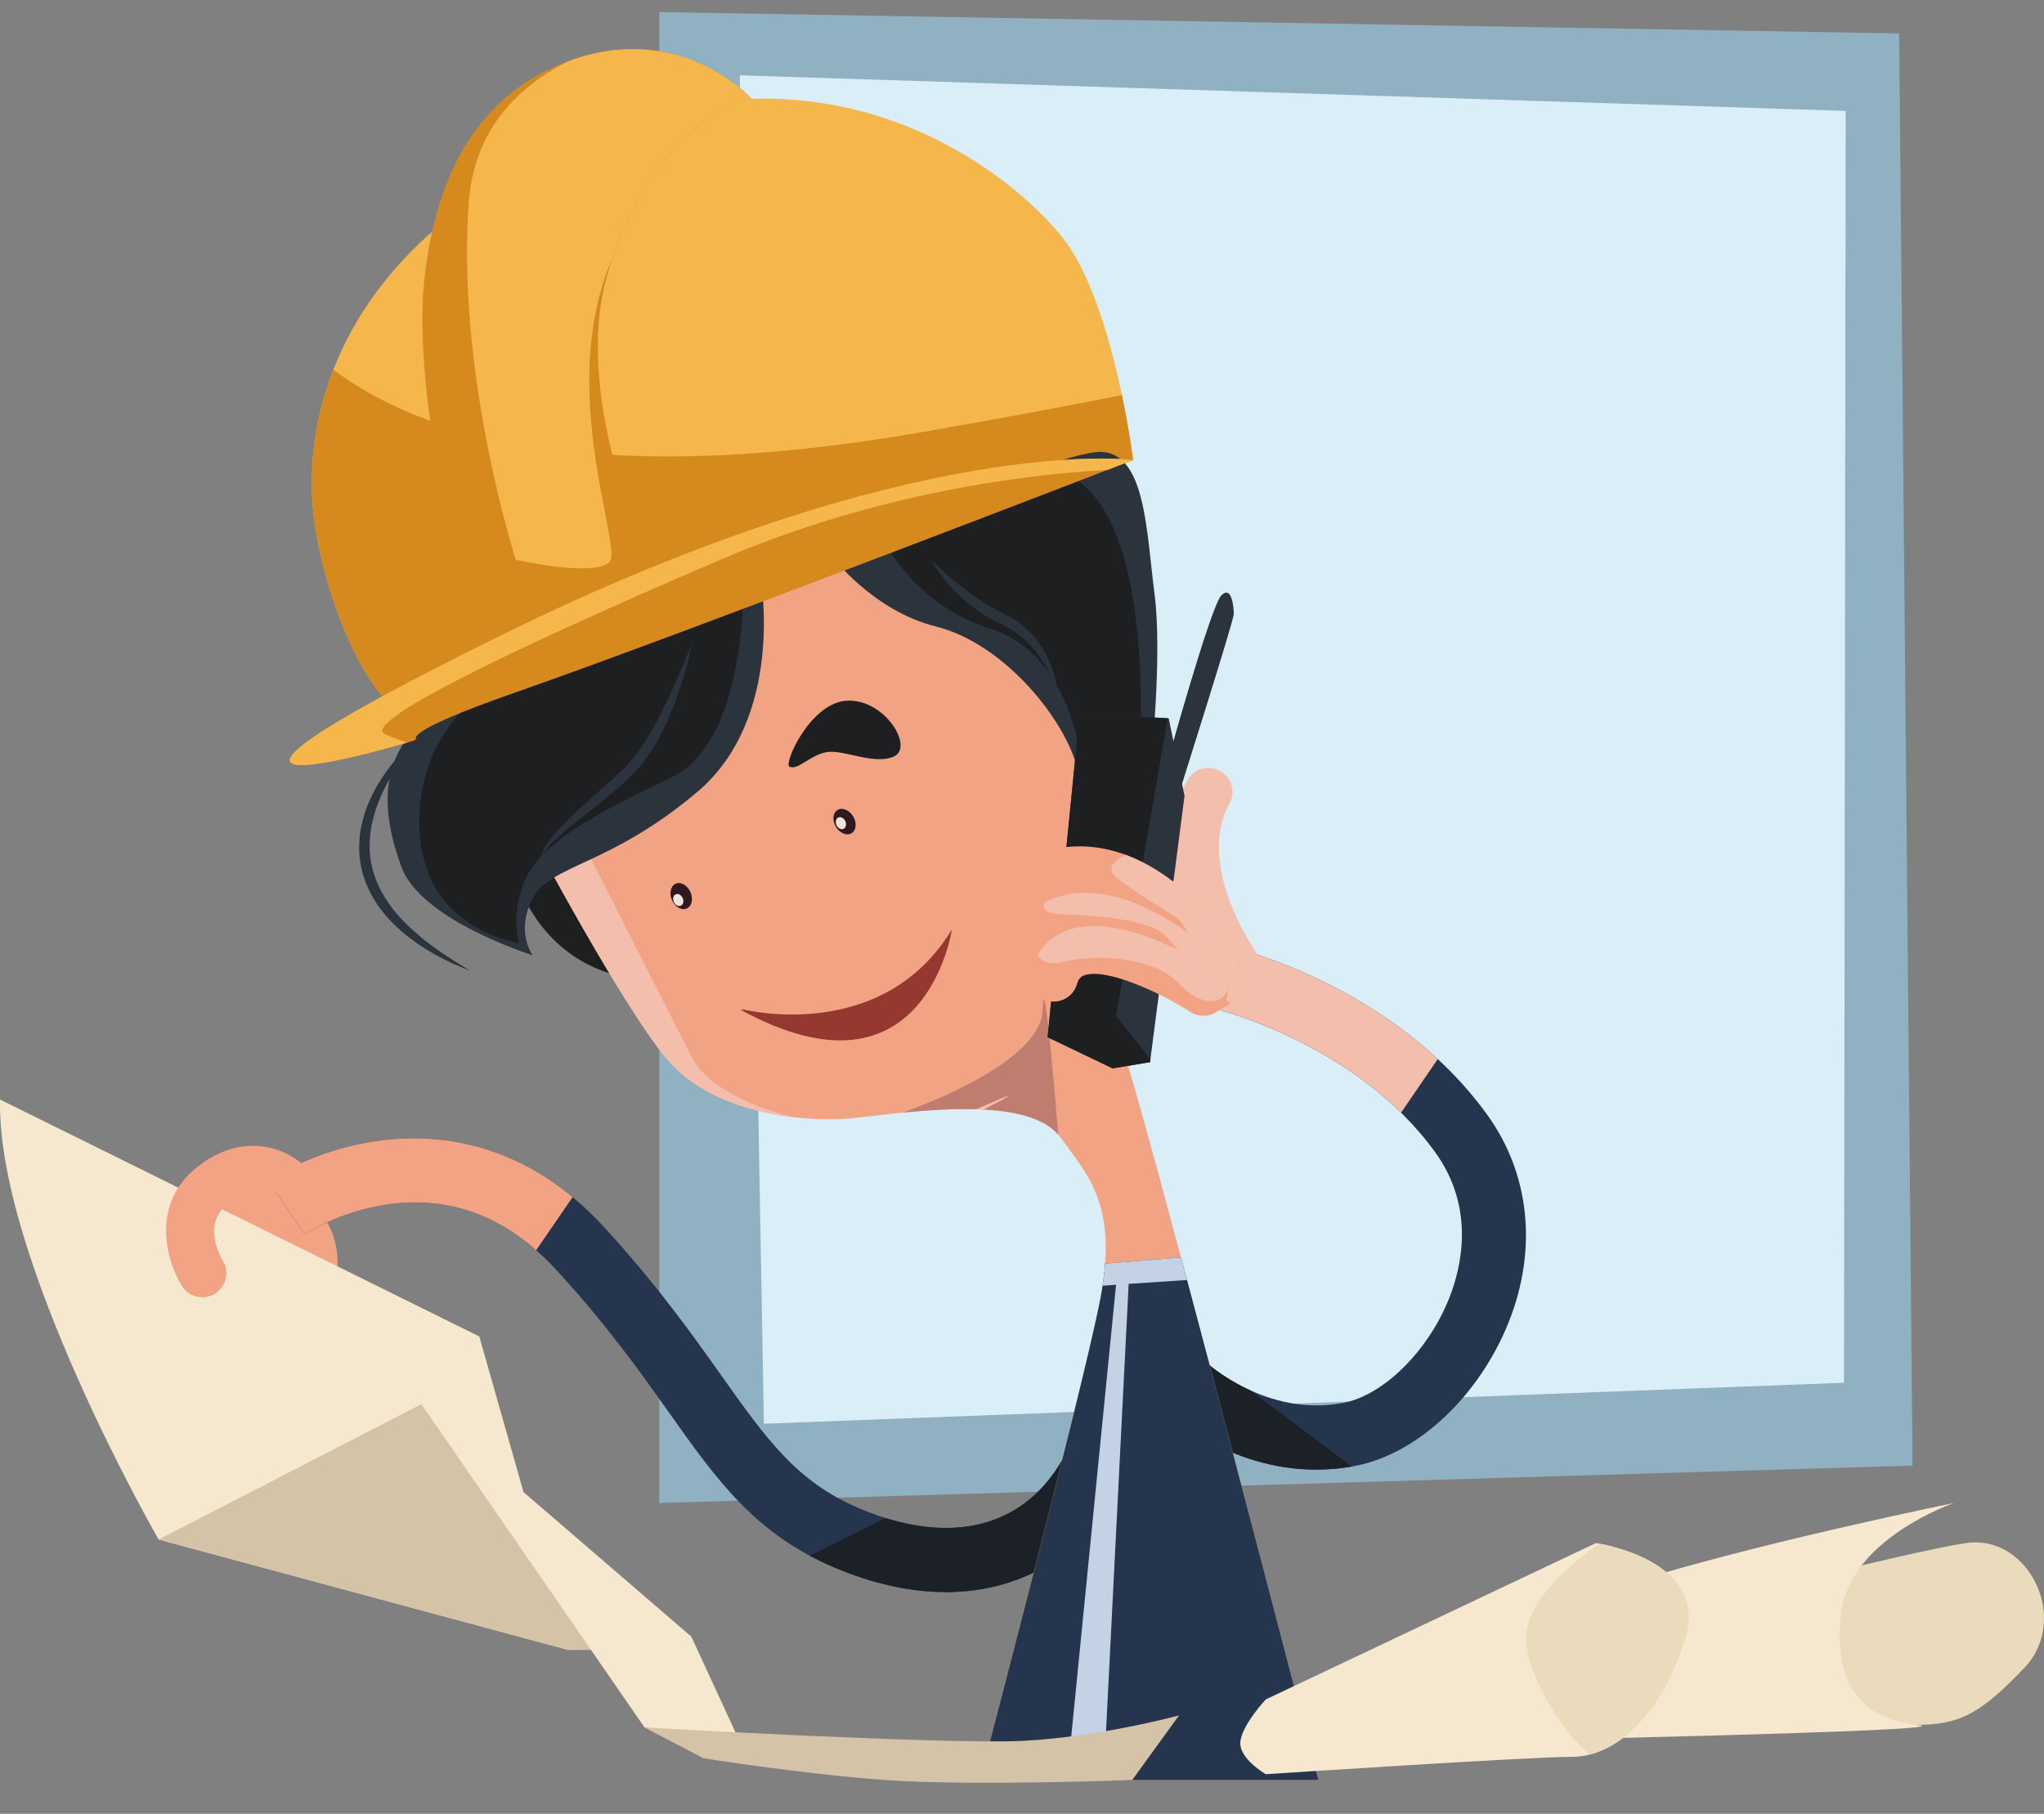 <!-- Generator: Adobe Illustrator 17.0.0, SVG Export Plug-In  -->
<svg version="1.1"
	 xmlns="http://www.w3.org/2000/svg" xmlns:xlink="http://www.w3.org/1999/xlink" xmlns:a="http://ns.adobe.com/AdobeSVGViewerExtensions/3.0/"
	 x="0px" y="0px" width="382.439px" height="339.417px" viewBox="0 0 382.439 339.417" enable-background="new 0 0 382.439 339.417"
	 xml:space="preserve">
<rect x="0" y="0" width="382.439" height="339.417" fill="#808080" stroke="none"/>
<defs>
</defs>
<g>
	<defs>
		<polygon id="SVGID_1_" points="123.344,2.257 355.344,6.257 357.844,274.257 123.344,281.257 		"/>
	</defs>
	<use xlink:href="#SVGID_1_"  overflow="visible" fill="#90B1C1"/>
	<clipPath id="SVGID_2_">
		<use xlink:href="#SVGID_1_"  overflow="visible"/>
	</clipPath>
	<polygon clip-path="url(#SVGID_2_)" fill="#DAEEF7" points="138.409,14.094 345.335,20.751 345.02,258.751 142.926,266.417 	"/>
</g>
<path fill="#EBDBBD" d="M312.094,302.007c0,0,44-11.5,55.75-13.25s19.5,14.25,11,23.25s-12.5,10.75-20.25,10.75s-57.5,2.5-57.5,2.5
	L312.094,302.007z"/>
<path fill="#F6E8CF" d="M365.594,281.257c0,0-19,6.5-21,20s3.75,20.5,14,21.5s-57.5,2.5-57.5,2.5s-15-23.5,8.75-30.5
	S365.594,281.257,365.594,281.257z"/>
<path fill="#F2A383" d="M38.178,233.424c0,0-1.333-17.833,14-11.833c15.333,6,10.167,20.333,10.167,20.333l-24.196-7.833"/>
<path fill="#F6E8CF" d="M0.011,205.757l89.667,44.334l16.666,58.666l-76.666-20.666C29.678,288.091-0.656,235.424,0.011,205.757z"/>
<path fill="#1D1F20" d="M96.511,163.924c0,0,4.667,19.5,27.167,19.667c22.5,0.166-11-28.834-11-28.834L96.511,163.924z"/>
<g>
	<defs>
		<path id="SVGID_3_" d="M212.011,86.084c0,0-3.667-29.576-13.167-41.576s-42.325-38.75-88.788-19S58.094,76.588,58.344,91.423
			c0.25,14.834,8.75,37.584,16.75,41.834S212.011,86.084,212.011,86.084z"/>
	</defs>
	<use xlink:href="#SVGID_3_"  overflow="visible" fill="#F5B64B"/>
	<clipPath id="SVGID_4_">
		<use xlink:href="#SVGID_3_"  overflow="visible"/>
	</clipPath>
	<path clip-path="url(#SVGID_4_)" fill="#D6891D" d="M43.903,39.75c0,0,3.774,63,129.274,41c125.499-22,45.88-17.326,45.88-17.326
		l35.619,34.659L60.344,149.75c0,0-34.333-63.543-33.333-63.938C28.011,85.416,43.903,39.75,43.903,39.75z"/>
</g>
<g>
	<defs>
		<path id="SVGID_5_" d="M246.261,275.009c-16.625,0-28.21-10.769-28.762-11.291l8.254-8.712l-4.127,4.356l4.106-4.375
			c0.111,0.104,11.315,10.329,25.662,7.521c7.557-1.481,15.882-9.764,19.797-19.692c2.241-5.684,4.875-16.773-2.658-27.191
			c-14.841-20.524-41.051-26.795-41.313-26.856l2.709-11.69c1.253,0.291,30.882,7.387,48.329,31.516
			c7.948,10.992,9.441,25.07,4.098,38.624c-5.482,13.904-16.997,24.781-28.652,27.066
			C251.131,274.789,248.645,275.009,246.261,275.009z"/>
	</defs>
	<use xlink:href="#SVGID_5_"  overflow="visible" fill="#26354E"/>
	<clipPath id="SVGID_6_">
		<use xlink:href="#SVGID_5_"  overflow="visible"/>
	</clipPath>
	<polygon clip-path="url(#SVGID_6_)" fill="#1C2128" points="223.844,252.626 263.219,282.125 216.844,277 	"/>
	<polygon clip-path="url(#SVGID_6_)" fill="#F4BEAC" points="275.344,188.924 251.505,223.751 220.594,192.751 237.344,171.438 	"/>
</g>
<g>
	<defs>
		<path id="SVGID_7_" d="M176.99,297.928c-6.615,0-13.67-1.55-20.938-4.639c-14.809-6.294-21.909-16.307-30.898-28.983
			c-5.486-7.736-11.704-16.505-21.133-26.736c-9.048-9.818-19.678-13.912-31.591-12.174c-8.945,1.307-15.39,5.506-15.452,5.548
			l-6.693-9.959c11.699-7.862,39.826-16.216,62.561,8.453c9.949,10.796,16.685,20.295,22.097,27.927
			c8.505,11.993,14.124,19.916,25.804,24.881c10.007,4.254,19.154,4.828,26.45,1.663c6.517-2.828,11.382-8.534,14.459-16.961
			l11.271,4.116c-4.19,11.475-11.436,19.724-20.953,23.854C187.343,296.926,182.308,297.928,176.99,297.928z"/>
	</defs>
	<use xlink:href="#SVGID_7_"  overflow="visible" fill="#26354E"/>
	<clipPath id="SVGID_8_">
		<use xlink:href="#SVGID_7_"  overflow="visible"/>
	</clipPath>
	<polygon clip-path="url(#SVGID_8_)" fill="#1C2128" points="196.844,268.583 139.511,297.083 210.011,305.917 212.926,269.417 	"/>
	<polygon clip-path="url(#SVGID_8_)" fill="#F2A383" points="111.094,218.251 96.511,239.501 48.844,233.751 43.903,203.001 	"/>
</g>
<g>
	<defs>
		<path id="SVGID_9_" d="M99.678,156.757c0,0,16.666,31.334,25,41.334c8.333,10,25,12.333,36.333,11
			c11.333-1.334,31.667-4,37.333,3.666c5.667,7.667,11,13.334,7.333,31.334c-3.666,18-22.333,89-22.333,89h63.333
			c0,0-34-131-36.333-135.667c-2.333-4.667-4.667-81.5-4.667-81.5l-55.999-15.174L99.678,156.757z"/>
	</defs>
	<use xlink:href="#SVGID_9_"  overflow="visible" fill="#F2A383"/>
	<clipPath id="SVGID_10_">
		<use xlink:href="#SVGID_9_"  overflow="visible"/>
	</clipPath>
	<g clip-path="url(#SVGID_10_)">
		<defs>
			<polygon id="SVGID_11_" points="199.011,237.083 232.06,234.417 261.677,339.083 170.594,339.417 			"/>
		</defs>
		<use xlink:href="#SVGID_11_"  overflow="visible" fill="#26354E"/>
		<clipPath id="SVGID_12_">
			<use xlink:href="#SVGID_11_"  overflow="visible"/>
		</clipPath>
		<polygon clip-path="url(#SVGID_12_)" fill="#C3D2E4" points="204.011,233.251 204.011,240.751 208.818,240.417 199.344,335.917 
			206.344,335.75 211.177,240.251 223.677,239.417 223.844,233.251 		"/>
	</g>
	<path clip-path="url(#SVGID_10_)" fill="#BF7D70" d="M199.094,226.044c0,0-3.69-49.066-4-37.119
		c-0.31,11.947-32.866,21.576-32.866,21.576L199.094,226.044z"/>
	<path clip-path="url(#SVGID_10_)" fill="#F4BEAC" d="M103.178,146.083c0,0,20.918,41.333,26.292,51.833
		c5.374,10.5,34.682,17.9,54.708,9c20.025-8.899-33.5,17.334-33.5,17.334l-35.359-4.5l-22.141-70.167L103.178,146.083z"/>
</g>
<g>
	<defs>
		<path id="SVGID_13_" d="M142.344,108.424c0,0,4.566,25.882-11.884,39.774c-16.45,13.892-27.45,13.559-30.783,19.892
			c-3.334,6.333,0,10.666,0,10.666s-20.893-6.507-24.56-16.507c-3.667-10-5.625-23.147,9.708-31.147
			C100.16,123.103,142.344,108.424,142.344,108.424z"/>
	</defs>
	<use xlink:href="#SVGID_13_"  overflow="visible" fill="#2B333C"/>
	<clipPath id="SVGID_14_">
		<use xlink:href="#SVGID_13_"  overflow="visible"/>
	</clipPath>
	<path clip-path="url(#SVGID_14_)" fill="#1D1F20" d="M139.094,107.125c0,0,1.273,31.451-13.643,38.458
		c-14.917,7.007-23.773,12.195-26.94,18.515c-3.166,6.318-1.416,12.402-1.416,12.402s-10.821-1.741-15.75-10.593
		c-5.031-9.036-4.06-25.281,7.161-34.804C110.719,112.25,139.094,107.125,139.094,107.125z"/>
</g>
<g>
	<defs>
		<path id="SVGID_15_" d="M155.511,103.924c0,0,7.667,10.333,19.667,13.333s23.166,16,26.166,25.667c3,9.667,14,0,14,0
			s2.167-20.334,0.667-31.834s-1.659-25.632-9.5-26.5C198.67,83.723,155.511,103.924,155.511,103.924z"/>
	</defs>
	<use xlink:href="#SVGID_15_"  overflow="visible" fill="#2B343C"/>
	<clipPath id="SVGID_16_">
		<use xlink:href="#SVGID_15_"  overflow="visible"/>
	</clipPath>
	<g clip-path="url(#SVGID_16_)">
		<defs>
			<path id="SVGID_17_" d="M162.094,94c0,0,4.917,17.907,23.25,23.662c18.333,5.755,17.833,33.67,17.833,33.67l9.512-1.915
				c0,0,5.618-53.387-13.697-60.86c-19.314-7.473-35.689,4.693-35.689,4.693L162.094,94z"/>
		</defs>
		<use xlink:href="#SVGID_17_"  overflow="visible" fill="#1D1F20"/>
		<clipPath id="SVGID_18_">
			<use xlink:href="#SVGID_17_"  overflow="visible"/>
		</clipPath>
		<path clip-path="url(#SVGID_18_)" fill="#2B343C" d="M197.857,128.486c-0.007,0.026-0.135-0.062-0.257-0.287
			c-0.13-0.219-0.311-0.545-0.52-0.962c-0.43-0.831-1.037-2.012-1.885-3.327c-0.851-1.311-1.946-2.759-3.343-4.051
			c-0.688-0.655-1.455-1.266-2.285-1.801c-0.84-0.562-1.662-0.997-2.667-1.459c-0.95-0.43-1.929-1.002-2.856-1.58
			c-0.449-0.299-0.905-0.581-1.335-0.888c-0.419-0.322-0.841-0.628-1.239-0.95c-0.799-0.641-1.543-1.29-2.21-1.946
			c-0.668-0.653-1.278-1.291-1.807-1.909c-2.144-2.455-3.109-4.41-3.109-4.41s0.386,0.379,1.071,1.014
			c0.686,0.635,1.673,1.523,2.88,2.542c1.213,1.014,2.656,2.146,4.254,3.263c0.809,0.544,1.651,1.091,2.518,1.625
			c0.863,0.514,1.747,0.98,2.718,1.473c0.921,0.45,1.987,1.017,2.864,1.664c0.895,0.658,1.706,1.393,2.419,2.161
			c1.416,1.555,2.416,3.237,3.086,4.732c0.675,1.497,1.041,2.805,1.273,3.715c0.115,0.454,0.204,0.811,0.266,1.054
			C197.754,128.402,197.84,128.505,197.857,128.486z"/>
	</g>
</g>
<g>
	<defs>
		<path id="SVGID_19_" d="M140.594,18.454c0,0-12.75-14.197-33-7.447s-26.5,25-28.25,41.75s3.75,55.833,16.5,63.167
			c12.75,7.333,25.5-10.917,25.5-10.917s-14-30-8-52.5S132.896,20.046,140.594,18.454z"/>
	</defs>
	<use xlink:href="#SVGID_19_"  overflow="visible" fill="#D6891D"/>
	<clipPath id="SVGID_20_">
		<use xlink:href="#SVGID_19_"  overflow="visible"/>
	</clipPath>
	<path clip-path="url(#SVGID_20_)" fill="#F5B64B" d="M133.113,5c0,0-43.041,0.49-45.405,32.87
		c-2.364,32.38,8.802,66.88,8.802,66.88s14.107,3.25,17.47,0.5c3.363-2.75-15.637-44.75,9.613-70.25s23.945-13.25,23.945-13.25
		L138.344,0L133.113,5z"/>
</g>
<g>
	<defs>
		<path id="SVGID_21_" d="M78.055,138.406c0,0-3.877-1.059,18.456-8.855c31.908-11.137,115.5-43.468,115.5-43.468
			s-40.667-5.5-118.667,33S78.055,138.406,78.055,138.406z"/>
	</defs>
	<use xlink:href="#SVGID_21_"  overflow="visible" fill="#D6891D"/>
	<clipPath id="SVGID_22_">
		<use xlink:href="#SVGID_21_"  overflow="visible"/>
	</clipPath>
	<path clip-path="url(#SVGID_22_)" fill="#F5B64B" d="M213.677,87.75c0,0-38.007-0.5-78.503,16.834
		c-40.496,17.333-67.612,30.646-63.163,32.764c4.449,2.118,9.5,2.903,9.5,2.903l-26.667,7.949l-10.833-4.499l6.667-12.596
		l136.333-58.687l28.001,7.167L213.677,87.75z"/>
</g>
<path fill="#1D1F20" d="M147.678,143.439c-1.051-0.584,4-12.167,11-12.333s12.38,8.795,8.547,10.462
	c-3.833,1.667-9.547-1.462-12.714-0.795C151.344,141.439,149.178,144.272,147.678,143.439z"/>
<ellipse transform="matrix(0.856 -0.517 0.517 0.856 -56.72 103.863)" fill="#2E1920" cx="158.02" cy="153.715" rx="1.883" ry="2.54"/>
<ellipse transform="matrix(0.911 -0.412 0.412 0.911 -57.775 67.376)" fill="#2E1920" cx="127.461" cy="167.757" rx="1.883" ry="2.54"/>
<path fill="#F2A383" d="M37.848,242.758c-1.509,0-2.983-0.76-3.834-2.139c-2.859-4.637-5.94-15.249,2.87-22.224
	c8.754-6.93,16.812-3.29,19.85-0.398l-6.205,6.52l0.067,0.062c-0.784-0.684-3.687-2.642-8.126,0.873
	c-4.807,3.806-0.962,10.174-0.796,10.442c1.305,2.116,0.648,4.889-1.468,6.192C39.47,242.542,38.655,242.758,37.848,242.758z"/>
<polygon fill="#D5C3A7" points="29.678,288.091 78.844,262.757 112.344,308.757 106.344,308.757 "/>
<polygon fill="#F6E8CF" points="78.844,262.757 120.594,323.257 138.344,325.757 129.345,306.257 "/>
<path fill="#D5C3A7" d="M120.594,323.257l11,5.75c0,0,18,2.917,34,4.084c16,1.166,46.25,0,46.25,0l8.75-12.084c0,0-14.75,4-29,4.75
	S120.594,323.257,120.594,323.257z"/>
<g>
	<defs>
		<path id="SVGID_23_" d="M236.844,332.007c0,0-5.25-3-4.75-6.25s4.75-7.75,4.75-7.75l61.75-29.25c0,0,21.25,3,16.75,17.75
			s-13.25,22.25-21.25,22.25S236.844,332.007,236.844,332.007z"/>
	</defs>
	<use xlink:href="#SVGID_23_"  overflow="visible" fill="#F6E8CF"/>
	<clipPath id="SVGID_24_">
		<use xlink:href="#SVGID_23_"  overflow="visible"/>
	</clipPath>
	<path clip-path="url(#SVGID_24_)" fill="#EBDBBD" d="M306.594,284.25c0,0-21.415,11.382-21.083,22.69
		c0.333,11.31,24.41,49.81,45.496,6.81C352.094,270.75,306.594,284.25,306.594,284.25z"/>
</g>
<path fill="#F4BEAC" d="M230.843,184.497c-1.417,0-2.812-0.668-3.686-1.917c-0.576-0.824-14.011-20.353-4.997-36.567
	c1.21-2.172,3.949-2.952,6.12-1.747c2.172,1.208,2.954,3.947,1.747,6.12c-6.271,11.278,4.399,26.884,4.508,27.04
	c1.415,2.039,0.915,4.842-1.121,6.262C232.63,184.234,231.732,184.497,230.843,184.497z"/>
<g>
	<defs>
		<polygon id="SVGID_25_" points="196.011,194.089 202.011,133.502 218.677,134.424 221.627,148.924 215.177,198.757 
			208.182,199.924 		"/>
	</defs>
	<use xlink:href="#SVGID_25_"  overflow="visible" fill="#2B333C"/>
	<clipPath id="SVGID_26_">
		<use xlink:href="#SVGID_25_"  overflow="visible"/>
	</clipPath>
	<polygon clip-path="url(#SVGID_26_)" fill="#1D1F20" points="219.058,131.103 208.818,190.091 216.541,199.924 204.594,201.751 
		188.094,195.501 199.094,128.5 	"/>
</g>
<g>
	<defs>
		<path id="SVGID_27_" d="M227.207,184.499c-1.509,0-2.982-0.759-3.833-2.137c-0.171-0.272-10.998-17.358-24.314-14.693
			c-2.44,0.487-4.808-1.093-5.296-3.53c-0.487-2.437,1.094-4.808,3.53-5.295c19.516-3.9,33.169,17.866,33.74,18.795
			c1.303,2.116,0.644,4.889-1.473,6.191C228.827,184.284,228.011,184.499,227.207,184.499z"/>
	</defs>
	<use xlink:href="#SVGID_27_"  overflow="visible" fill="#F2A383"/>
	<clipPath id="SVGID_28_">
		<use xlink:href="#SVGID_27_"  overflow="visible"/>
	</clipPath>
	<path clip-path="url(#SVGID_28_)" fill="#F4BEAC" d="M215.344,158.377c0,0-10.467,2.431-6.526,5.721
		c3.941,3.29,8.109,5.402,11.443,7.735c3.333,2.333,10.219,24.566,14.568,10.241c4.348-14.325-15.547-19.891-15.547-19.891
		L215.344,158.377z"/>
</g>
<g>
	<defs>
		<path id="SVGID_29_" d="M227.203,188.924c-1.157,0-2.314-0.443-3.194-1.33l0,0c-4.252-4.276-18.046-15.319-25.413-10.152
			c-2.033,1.427-4.841,0.935-6.268-1.1c-1.428-2.035-0.935-4.842,1.1-6.269c15.103-10.594,36.088,10.291,36.973,11.185
			c1.749,1.765,1.735,4.614-0.03,6.363C229.492,188.491,228.347,188.924,227.203,188.924z"/>
	</defs>
	<use xlink:href="#SVGID_29_"  overflow="visible" fill="#F2A383"/>
	<clipPath id="SVGID_30_">
		<use xlink:href="#SVGID_29_"  overflow="visible"/>
	</clipPath>
	<path clip-path="url(#SVGID_30_)" fill="#F4BEAC" d="M199.177,165.083c0,0-8.583,5.75-0.333,6s15.728,1.333,18.655,3.5
		c2.928,2.167,20.143,27.028,13.535,3.056c-6.607-23.973-19.857-16.556-19.857-16.556L199.177,165.083z"/>
</g>
<g>
	<defs>
		<path id="SVGID_31_" d="M225.173,190.091c-0.838,0-1.685-0.233-2.441-0.723l0,0c-5.638-3.645-15.859-8.339-19.898-6.84
			c-0.461,0.171-0.982,0.455-1.34,1.667c-0.703,2.384-3.204,3.746-5.589,3.044c-2.384-0.703-3.747-3.206-3.044-5.59
			c1.089-3.691,3.458-6.307,6.852-7.562c9.69-3.585,24.952,5.809,27.913,7.727c2.085,1.353,2.68,4.139,1.327,6.224
			C228.091,189.368,226.647,190.091,225.173,190.091z"/>
	</defs>
	<use xlink:href="#SVGID_31_"  overflow="visible" fill="#F2A383"/>
	<clipPath id="SVGID_32_">
		<use xlink:href="#SVGID_31_"  overflow="visible"/>
	</clipPath>
	<path clip-path="url(#SVGID_32_)" fill="#F4BEAC" d="M193.675,172.812c0,0-2.144,8.934,5.169,7.186
		c7.312-1.748,17.562-0.561,21.812,4.127s10.591,4.696,9.021-2.933c-1.568-7.629-25.583-10.755-25.583-10.755L193.675,172.812z"/>
</g>
<path fill="#2B333C" d="M218.177,143.591c0,0,8.334-30.167,10.334-32.167s2.333,2.333,2.333,3.5
	c0,1.166-10.167,33.274-10.167,33.274L218.177,143.591z"/>
<ellipse transform="matrix(0.906 -0.423 0.423 0.906 -50.4 80.986)" fill="#EFE5DB" cx="157.344" cy="154.095" rx="0.903" ry="1.169"/>
<ellipse transform="matrix(0.906 -0.423 0.423 0.906 -59.333 69.464)" fill="#EFE5DB" cx="126.907" cy="168.47" rx="0.903" ry="1.169"/>
<path fill="#2B343C" d="M129.47,120.416c0,0-0.548,3.158-2.024,7.731c-0.358,1.146-0.813,2.367-1.286,3.663
	c-0.496,1.287-1.08,2.626-1.684,4.01c-0.348,0.675-0.702,1.361-1.06,2.056c-0.371,0.69-0.686,1.416-1.172,2.072
	c-0.914,1.349-1.753,2.736-2.915,3.95c-1.116,1.2-2.295,2.311-3.477,3.365c-1.175,1.062-2.391,2.026-3.547,2.973
	c-2.327,1.878-4.529,3.563-6.346,5.077c-1.81,1.517-3.238,2.873-4.002,4c-0.373,0.562-0.623,1.047-0.695,1.408
	c-0.065,0.176-0.052,0.319-0.072,0.415c-0.011,0.096-0.018,0.146-0.018,0.146s-0.003-0.049-0.01-0.146
	c0.001-0.096-0.038-0.244-0.008-0.432c0.009-0.383,0.15-0.94,0.456-1.589c0.608-1.306,1.882-2.923,3.567-4.644
	c1.677-1.737,3.764-3.605,5.989-5.58c1.1-0.993,2.235-2.018,3.39-3.061c1.141-1.045,2.26-2.139,3.297-3.281
	c0.265-0.284,0.502-0.554,0.757-0.849l0.381-0.458c0.112-0.123,0.218-0.306,0.327-0.455c0.436-0.629,0.869-1.255,1.299-1.877
	c0.846-1.255,1.541-2.617,2.285-3.874c0.632-1.33,1.313-2.583,1.889-3.811c0.543-1.242,1.115-2.395,1.585-3.485
	c0.472-1.092,0.904-2.094,1.287-2.981c0.375-0.894,0.701-1.673,0.97-2.315C129.166,121.154,129.47,120.416,129.47,120.416z"/>
<path fill="#2B343C" d="M79.027,137.347c0,0-0.612,0.646-1.592,1.841c-0.977,1.196-2.318,2.947-3.71,5.165
	c-0.683,1.117-1.376,2.351-2.024,3.688c-0.619,1.349-1.231,2.79-1.665,4.33c-0.442,1.535-0.77,3.156-0.847,4.809
	c-0.096,1.648-0.004,3.338,0.411,4.958c0.135,0.827,0.449,1.608,0.699,2.404c0.323,0.768,0.648,1.54,1.046,2.267
	c0.822,1.44,1.716,2.832,2.781,4.038c1.021,1.239,2.154,2.326,3.244,3.339c0.569,0.484,1.122,0.956,1.658,1.411
	c0.536,0.458,1.102,0.842,1.621,1.244c1.035,0.811,2.05,1.464,2.941,2.062c0.884,0.611,1.68,1.108,2.347,1.498
	c1.32,0.818,2.074,1.285,2.074,1.285s-0.821-0.339-2.258-0.932c-0.359-0.153-0.756-0.322-1.188-0.507
	c-0.429-0.192-0.873-0.438-1.359-0.683c-0.969-0.494-2.076-1.035-3.201-1.773c-0.567-0.361-1.183-0.702-1.777-1.121
	c-0.587-0.434-1.193-0.88-1.817-1.34c-1.203-0.978-2.477-2.031-3.608-3.322c-0.61-0.602-1.128-1.31-1.671-2.012
	c-0.578-0.675-0.997-1.486-1.479-2.257c-0.448-0.792-0.822-1.641-1.189-2.49c-0.293-0.88-0.649-1.747-0.814-2.671
	c-0.436-1.819-0.517-3.709-0.385-5.53c0.098-1.832,0.569-3.577,1.096-5.207c0.518-1.644,1.282-3.118,2.021-4.486
	c0.757-1.362,1.594-2.569,2.401-3.649c1.631-2.15,3.217-3.736,4.365-4.79C78.305,137.867,79.027,137.347,79.027,137.347z"/>
<path fill="#953930" d="M139.191,188.924c0,0,25.891,6.505,38.904-14.981c0,0-4.986,33.953-39.589,14.981"/>
</svg>